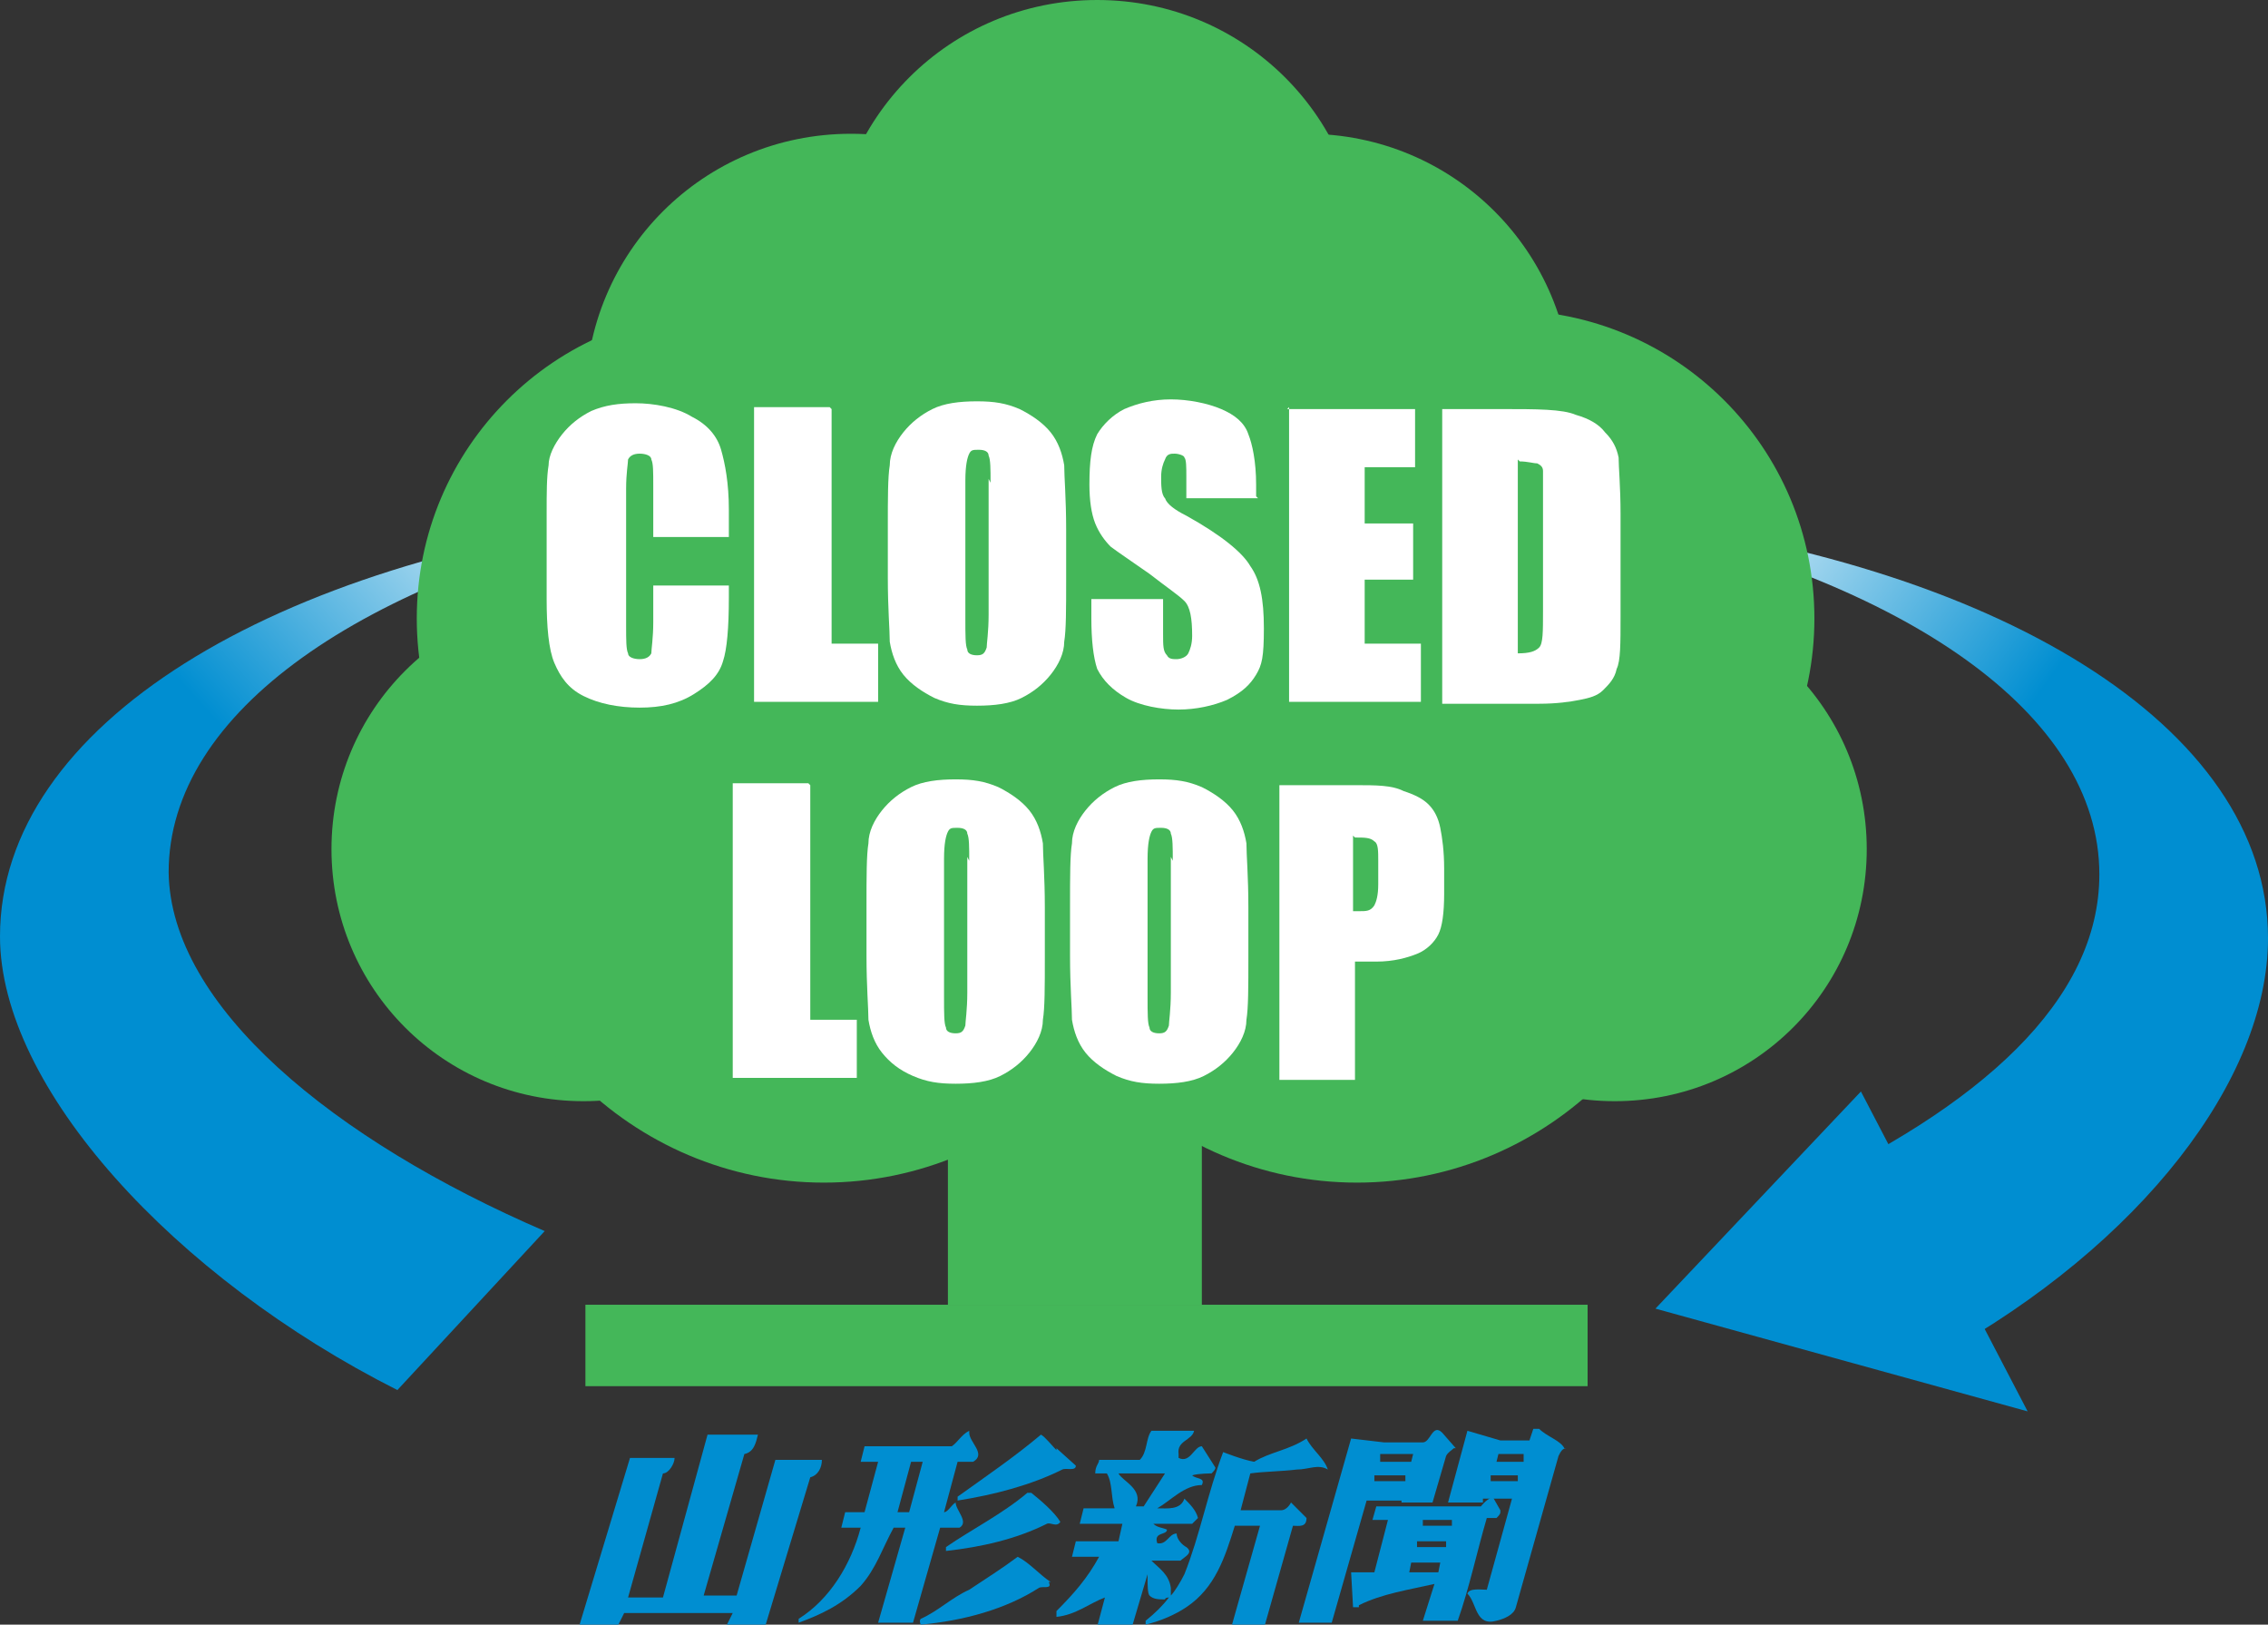 <?xml version="1.0" encoding="UTF-8"?><svg id="a" xmlns="http://www.w3.org/2000/svg" xmlns:xlink="http://www.w3.org/1999/xlink" viewBox="0 0 117 83.8"><rect x="0" y="0" width="117" height="83.8" fill="#333333" stroke="none"/><defs><style>.e{fill:#fff;}.f{fill:#008ed1;}.g{fill:url(#d);}.h{fill:url(#b);}.i{fill:url(#c);}.j{fill:#44b759;}</style><linearGradient id="b" x1="37.1" y1="32.6" x2="20.6" y2="47.6" gradientUnits="userSpaceOnUse"><stop offset="0" stop-color="#fff"/><stop offset="1" stop-color="#008ed1"/></linearGradient><linearGradient id="c" x1="79.2" y1="34.4" x2="97" y2="47.2" xlink:href="#b"/><linearGradient id="d" x1="-1376" y1="63" x2="-1375.9" y2="63" gradientTransform="translate(-1360.5) rotate(-180) scale(1 -1)" gradientUnits="userSpaceOnUse"><stop offset="0" stop-color="#fff"/><stop offset="1" stop-color="#00b7f4"/></linearGradient></defs><path class="h" d="m28.1,63.5c-10.9-4.7-19.3-11.6-19.4-18.5,0-8.3,10-15.1,25.1-18.4C14.1,28.9,0,37.4,0,48.3c0,7.8,9,17.6,20.5,23.4l7.6-8.2Z"/><path class="i" d="m83.2,26.7c15.1,3.3,25.1,10.1,25.1,18.4,0,6.5-6.1,12-15.9,16.5l7.7,8.3c10.3-5.7,16.9-14.2,16.9-21.5,0-11-14.1-19.4-33.8-21.7Z"/><path class="j" d="m70.3,13.7c0,7.6-6.1,13.7-13.7,13.7s-13.7-6.1-13.7-13.7S49,0,56.6,0s13.7,6.1,13.7,13.7Z"/><path class="j" d="m57.6,20.6c0,7.6-6.1,13.7-13.7,13.7s-13.7-6.1-13.7-13.7,6.1-13.7,13.7-13.7,13.7,6.1,13.7,13.7Z"/><path class="j" d="m81.1,20.6c0,7.6-6.1,13.7-13.7,13.7s-13.7-6.1-13.7-13.7,6.1-13.7,13.7-13.7,13.7,6.1,13.7,13.7Z"/><path class="j" d="m96.3,43.8c0,7.2-5.8,13-13,13s-13-5.8-13-13,5.8-13,13-13,13,5.8,13,13Z"/><path class="j" d="m43.1,43.8c0,7.2-5.8,13-13,13s-13-5.8-13-13,5.8-13,13-13,13,5.8,13,13Z"/><path class="j" d="m93.6,31.9c0,8.8-7.1,15.9-15.9,15.9s-15.9-7.1-15.9-15.9,7.1-15.9,15.9-15.9,15.9,7.1,15.9,15.9Z"/><path class="j" d="m53.3,31.9c0,8.8-7.1,15.9-15.9,15.9s-15.9-7.1-15.9-15.9,7.1-15.9,15.9-15.9,15.9,7.1,15.9,15.9Z"/><path class="j" d="m71.9,31.2c0,8.4-6.8,15.2-15.2,15.2s-15.2-6.8-15.2-15.2,6.8-15.2,15.2-15.2,15.2,6.8,15.2,15.2Z"/><path class="j" d="m88,43c0,9.9-8.1,18-18,18s-18-8.1-18-18,8.1-18,18-18,18,8.1,18,18Z"/><path class="j" d="m60.5,43c0,9.9-8.1,18-18,18s-18-8.1-18-18,8.1-18,18-18,18,8.1,18,18Z"/><rect class="j" x="48.9" y="52.9" width="13.1" height="14.4"/><rect class="j" x="30.2" y="67.3" width="51.7" height="4.2"/><path class="e" d="m37.6,27.7h-3.9v-2.6c0-.8,0-1.2-.1-1.4,0-.2-.3-.3-.6-.3s-.5.1-.6.3c0,.2-.1.7-.1,1.5v7.1c0,.7,0,1.2.1,1.4,0,.2.3.3.6.3s.5-.1.6-.3c0-.2.1-.8.1-1.6v-1.9h3.9v.6c0,1.6-.1,2.7-.3,3.3-.2.7-.7,1.2-1.5,1.7-.8.5-1.7.7-2.8.7s-2.1-.2-2.9-.6c-.8-.4-1.2-1-1.5-1.7s-.4-1.9-.4-3.3v-4.4c0-1.1,0-1.9.1-2.5,0-.5.3-1.1.7-1.6.4-.5.9-.9,1.5-1.2.7-.3,1.4-.4,2.3-.4s2.1.2,2.9.7c.8.4,1.3,1,1.5,1.7.2.7.4,1.7.4,3.1v1.4Z"/><path class="e" d="m42.9,21.1v12.1h2.4v3h-6.4v-15.2h3.9Z"/><path class="e" d="m55,29.9c0,1.5,0,2.6-.1,3.2,0,.6-.3,1.2-.7,1.7-.4.5-.9.9-1.5,1.2-.6.3-1.4.4-2.3.4s-1.5-.1-2.2-.4c-.6-.3-1.2-.7-1.6-1.2-.4-.5-.6-1.1-.7-1.7,0-.6-.1-1.7-.1-3.3v-2.6c0-1.5,0-2.6.1-3.2,0-.6.3-1.2.7-1.7.4-.5.9-.9,1.5-1.2.6-.3,1.4-.4,2.3-.4s1.5.1,2.2.4c.6.3,1.2.7,1.6,1.2.4.5.6,1.1.7,1.7,0,.6.1,1.7.1,3.3v2.6Zm-3.9-5c0-.7,0-1.2-.1-1.4,0-.2-.2-.3-.5-.3s-.4,0-.5.2c-.1.2-.2.6-.2,1.4v7.1c0,.9,0,1.4.1,1.6,0,.2.2.3.5.3s.4-.1.5-.4c0-.2.1-.8.1-1.7v-7Z"/><path class="e" d="m64.9,25.7h-3.7v-1.1c0-.5,0-.9-.1-1,0-.1-.3-.2-.5-.2s-.4,0-.5.3c-.1.2-.2.5-.2.9s0,.9.2,1.1c.1.3.5.6,1.1.9,1.8,1,2.9,1.9,3.3,2.6.5.7.7,1.7.7,3.2s-.1,1.9-.4,2.4c-.3.5-.7.9-1.5,1.3-.7.3-1.6.5-2.5.5s-2-.2-2.7-.6c-.7-.4-1.2-.9-1.5-1.5-.2-.6-.3-1.5-.3-2.6v-1h3.7v1.8c0,.6,0,.9.2,1.1.1.2.3.2.5.2s.5-.1.6-.3c.1-.2.2-.5.2-.9,0-.9-.1-1.5-.4-1.8-.3-.3-.9-.7-1.8-1.4-1-.7-1.6-1.1-2-1.4-.3-.3-.6-.7-.8-1.2-.2-.5-.3-1.2-.3-2,0-1.2.1-2,.4-2.6.3-.5.8-1,1.4-1.3.7-.3,1.5-.5,2.4-.5s1.9.2,2.6.5c.7.3,1.2.7,1.4,1.3.2.5.4,1.4.4,2.6v.6Z"/><path class="e" d="m66.4,21.1h6.6v3h-2.6v2.9h2.5v2.9h-2.5v3.3h2.9v3h-6.8v-15.2Z"/><path class="e" d="m74.4,21.1h3c1.9,0,3.2,0,3.9.3.7.2,1.2.5,1.5.9.4.4.6.8.7,1.3,0,.5.1,1.5.1,2.9v5.3c0,1.4,0,2.3-.2,2.7-.1.5-.4.8-.7,1.1-.3.3-.7.4-1.2.5s-1.2.2-2.1.2h-5v-15.2Zm3.9,2.6v10c.6,0,.9-.1,1.1-.3s.2-.8.2-1.9v-5.9c0-.7,0-1.1,0-1.3,0-.2-.1-.3-.3-.4-.2,0-.5-.1-.9-.1Z"/><path class="e" d="m41.8,40.5v12.1h2.4v3h-6.4v-15.2h3.9Z"/><path class="e" d="m53.9,49.4c0,1.5,0,2.6-.1,3.2,0,.6-.3,1.2-.7,1.7-.4.5-.9.9-1.5,1.2-.6.3-1.4.4-2.3.4s-1.5-.1-2.2-.4-1.2-.7-1.6-1.2c-.4-.5-.6-1.1-.7-1.7,0-.6-.1-1.7-.1-3.3v-2.6c0-1.5,0-2.6.1-3.2,0-.6.3-1.2.7-1.7.4-.5.9-.9,1.5-1.2.6-.3,1.4-.4,2.3-.4s1.5.1,2.2.4c.6.3,1.2.7,1.6,1.2.4.5.6,1.1.7,1.7,0,.6.1,1.7.1,3.3v2.6Zm-3.9-5c0-.7,0-1.2-.1-1.4,0-.2-.2-.3-.5-.3s-.4,0-.5.2c-.1.2-.2.6-.2,1.4v7.1c0,.9,0,1.4.1,1.6,0,.2.2.3.5.3s.4-.1.5-.4c0-.2.1-.8.1-1.7v-7Z"/><path class="e" d="m64.4,49.4c0,1.5,0,2.6-.1,3.2,0,.6-.3,1.2-.7,1.7-.4.5-.9.9-1.5,1.2-.6.3-1.4.4-2.3.4s-1.5-.1-2.2-.4c-.6-.3-1.2-.7-1.6-1.2-.4-.5-.6-1.1-.7-1.7,0-.6-.1-1.7-.1-3.3v-2.6c0-1.5,0-2.6.1-3.2,0-.6.3-1.2.7-1.7.4-.5.9-.9,1.5-1.2.6-.3,1.4-.4,2.3-.4s1.5.1,2.2.4c.6.3,1.2.7,1.6,1.2.4.5.6,1.1.7,1.7,0,.6.1,1.7.1,3.3v2.6Zm-3.9-5c0-.7,0-1.2-.1-1.4,0-.2-.2-.3-.5-.3s-.4,0-.5.2c-.1.2-.2.6-.2,1.4v7.1c0,.9,0,1.4.1,1.6,0,.2.2.3.5.3s.4-.1.5-.4c0-.2.1-.8.1-1.7v-7Z"/><path class="e" d="m65.9,40.5h4c1.1,0,1.9,0,2.5.3.6.2,1,.4,1.3.7.3.3.5.7.6,1.2.1.5.2,1.2.2,2.1v1.3c0,1-.1,1.7-.3,2.1-.2.4-.6.8-1.1,1-.5.2-1.2.4-2.1.4h-1.1v6.1h-3.9v-15.2Zm3.9,2.6v3.9c.1,0,.2,0,.3,0,.4,0,.6,0,.8-.3.1-.2.2-.5.2-1.1v-1.2c0-.5,0-.9-.2-1-.2-.2-.5-.2-1-.2Z"/><polygon class="f" points="104.6 72.8 85.4 67.5 96 56.3 104.6 72.8"/><path class="g" d="m15.4,63s0,0,0,0c0,0,0,0,.1,0h0Z"/><path class="f" d="m54.5,74.7l1,.9c0,.3-.5.1-.7.2-1.6.8-3.5,1.3-5.4,1.6v-.2c1.4-1,3-2.1,4.3-3.2.2.1.6.6.8.8Z"/><path class="f" d="m39.1,74c-.1.4-.2.9-.7,1l-2.1,7.3h1.7s2-7,2-7h2.4c0,.4-.2.8-.6.9l-2.3,7.6h-2s.3-.6.3-.6h-5.6s-.3.6-.3.6h-2s2.6-8.6,2.6-8.6h2.3c0,.3-.3.8-.6.8l-1.8,6.4h1.8s2.3-8.4,2.3-8.4h2.6Z"/><path class="f" d="m50,73.9c0,.5.9,1.1.2,1.5h-.8s-.7,2.6-.7,2.6c.2,0,.4-.4.6-.5,0,.4.7,1,.2,1.3h-1s-1.4,4.9-1.4,4.9h-1.8s1.4-4.9,1.4-4.9h-.6c-.6,1.1-.9,2.1-1.7,3-1,1-2.1,1.5-3.2,1.9,0,0,0-.1,0-.2,1.6-1,2.7-2.8,3.2-4.7h-1s.2-.8.2-.8h1s.7-2.6.7-2.6h-.9s.2-.8.2-.8h4.5c.3-.2.5-.6.9-.8Zm-2.4,1.5h-.6s-.7,2.6-.7,2.6h.6s.7-2.6.7-2.6Z"/><path class="f" d="m61.6,73.8c-.1.5-.9.5-.8,1.2v.2c.6.3.8-.6,1.2-.6l.7,1.1c0,.1-.1.2-.2.3,0,0-.7,0-1,.1.2.2.7.1.5.5-.9,0-1.6.8-2.3,1.2.5,0,1.2.1,1.4-.5.3.3.6.6.7,1l-.3.3c-.7,0-1.4,0-2,0h0c.2.2.5.2.7.3,0,.3-.7.1-.5.7.5.1.6-.5,1-.5,0,.3.3.6.5.7.4.3-.1.5-.3.7h-1.5c.4.4.9.7,1,1.4v.4c.2-.2.5-.7.7-1.1.8-2,1.2-4.2,2-6.3,0,0,1,.4,1.6.5.8-.5,1.8-.6,2.7-1.2.3.6.9,1,1.1,1.6-.5-.3-1,0-1.6,0-.8.1-1.7.1-2.4.2l-.5,1.9h2.1c.2,0,.4-.2.5-.4l.8.8c0,.5-.4.4-.7.4l-1.5,5.3h-1.7s1.5-5.3,1.5-5.3h-1.3c-.5,1.6-1,3.2-2.5,4.2-.6.4-1.3.7-2.1.9,0,0,0-.1,0-.2.5-.4.9-.8,1.2-1.2,0,0-.2,0-.2.1-.3,0-.6,0-.8-.2-.1-.1-.1-.6-.1-.8,0-.2,0-.1,0-.3l-.8,2.7h-1.8s.4-1.5.4-1.5c-.8.3-1.5.9-2.5,1v-.3c.9-.9,1.6-1.7,2.2-2.8h-1.4s.2-.8.2-.8h2.2s.2-.9.2-.9h-2.2s.2-.8.2-.8h1.6c-.2-.6-.1-1.3-.4-1.8h-.6c0-.4.2-.5.2-.7h2.1c.4-.4.3-1.1.6-1.5h2.1Zm-1.5,2.2h-2.4c.2.4,1.3.8.9,1.7h.4s1.1-1.7,1.1-1.7Z"/><path class="f" d="m80.8,74.7c-.2,0-.3.2-.4.4l-2.2,7.8c-.1.4-.6.6-1,.7-1.1.3-1-.9-1.5-1.4.1-.3.7-.2,1-.2l1.3-4.7h-1.5s0,.2,0,.2h-1.8s1-3.7,1-3.7c0,0,1.7.5,1.7.5h1.5s.2-.6.2-.6c0,0,.1,0,.3,0,.4.4,1.1.6,1.3,1Zm-2.1.3h-1.4s-.1.4-.1.4h1.4s0-.4,0-.4Zm-1.8,1.1v.3c0,0,1.4,0,1.4,0v-.3c0,0-1.4,0-1.4,0Z"/><path class="f" d="m75,74.7c-.1.1-.3.2-.4.4l-.7,2.4h-1.6s0-.1,0-.1h-1.8s-1.8,6.3-1.8,6.3h-1.7s2.7-9.5,2.7-9.5l1.7.2h2c.4,0,.5-1,1-.5l.7.8Zm-2.2.3h-1.6s0,.4,0,.4h1.6s.1-.4.1-.4Zm-.3,1.1h-1.6s0,.3,0,.3h1.6s0-.3,0-.3Z"/><path class="f" d="m53.2,77c.5.4,1.2,1,1.5,1.5-.2.3-.5,0-.7.1-1.6.8-3.4,1.2-5.2,1.4v-.2c1.3-.9,2.9-1.7,4.2-2.8h.2Z"/><path class="f" d="m54.1,81.6c.2.4-.3.2-.5.3-1.7,1.1-3.9,1.7-6.1,1.9,0,0-.1-.2,0-.3.9-.4,1.6-1.1,2.5-1.5h0c.9-.6,1.7-1.1,2.5-1.7.6.3,1.1.9,1.7,1.3Z"/><path class="f" d="m77.4,78c0,.1-.1.2-.2.3h-.5c-.5,1.7-.9,3.6-1.5,5.3h-1.8s.6-1.9.6-1.9c-1.3.3-2.7.5-3.9,1.1,0,0,0,0,0,.1h-.3s-.1-1.8-.1-1.8h1.2s.7-2.7.7-2.7h-.8s.2-.7.2-.7h5.4s.2-.3.6-.5l.4.7Zm-2.5.4h-1.5s0,.3,0,.3h1.5s0-.3,0-.3Zm-.3,1.1h-1.5s0,.3,0,.3h1.5s0-.3,0-.3Zm-.3,1.1h-1.5s-.1.5-.1.5h1.5s.1-.5.1-.5Z"/></svg>